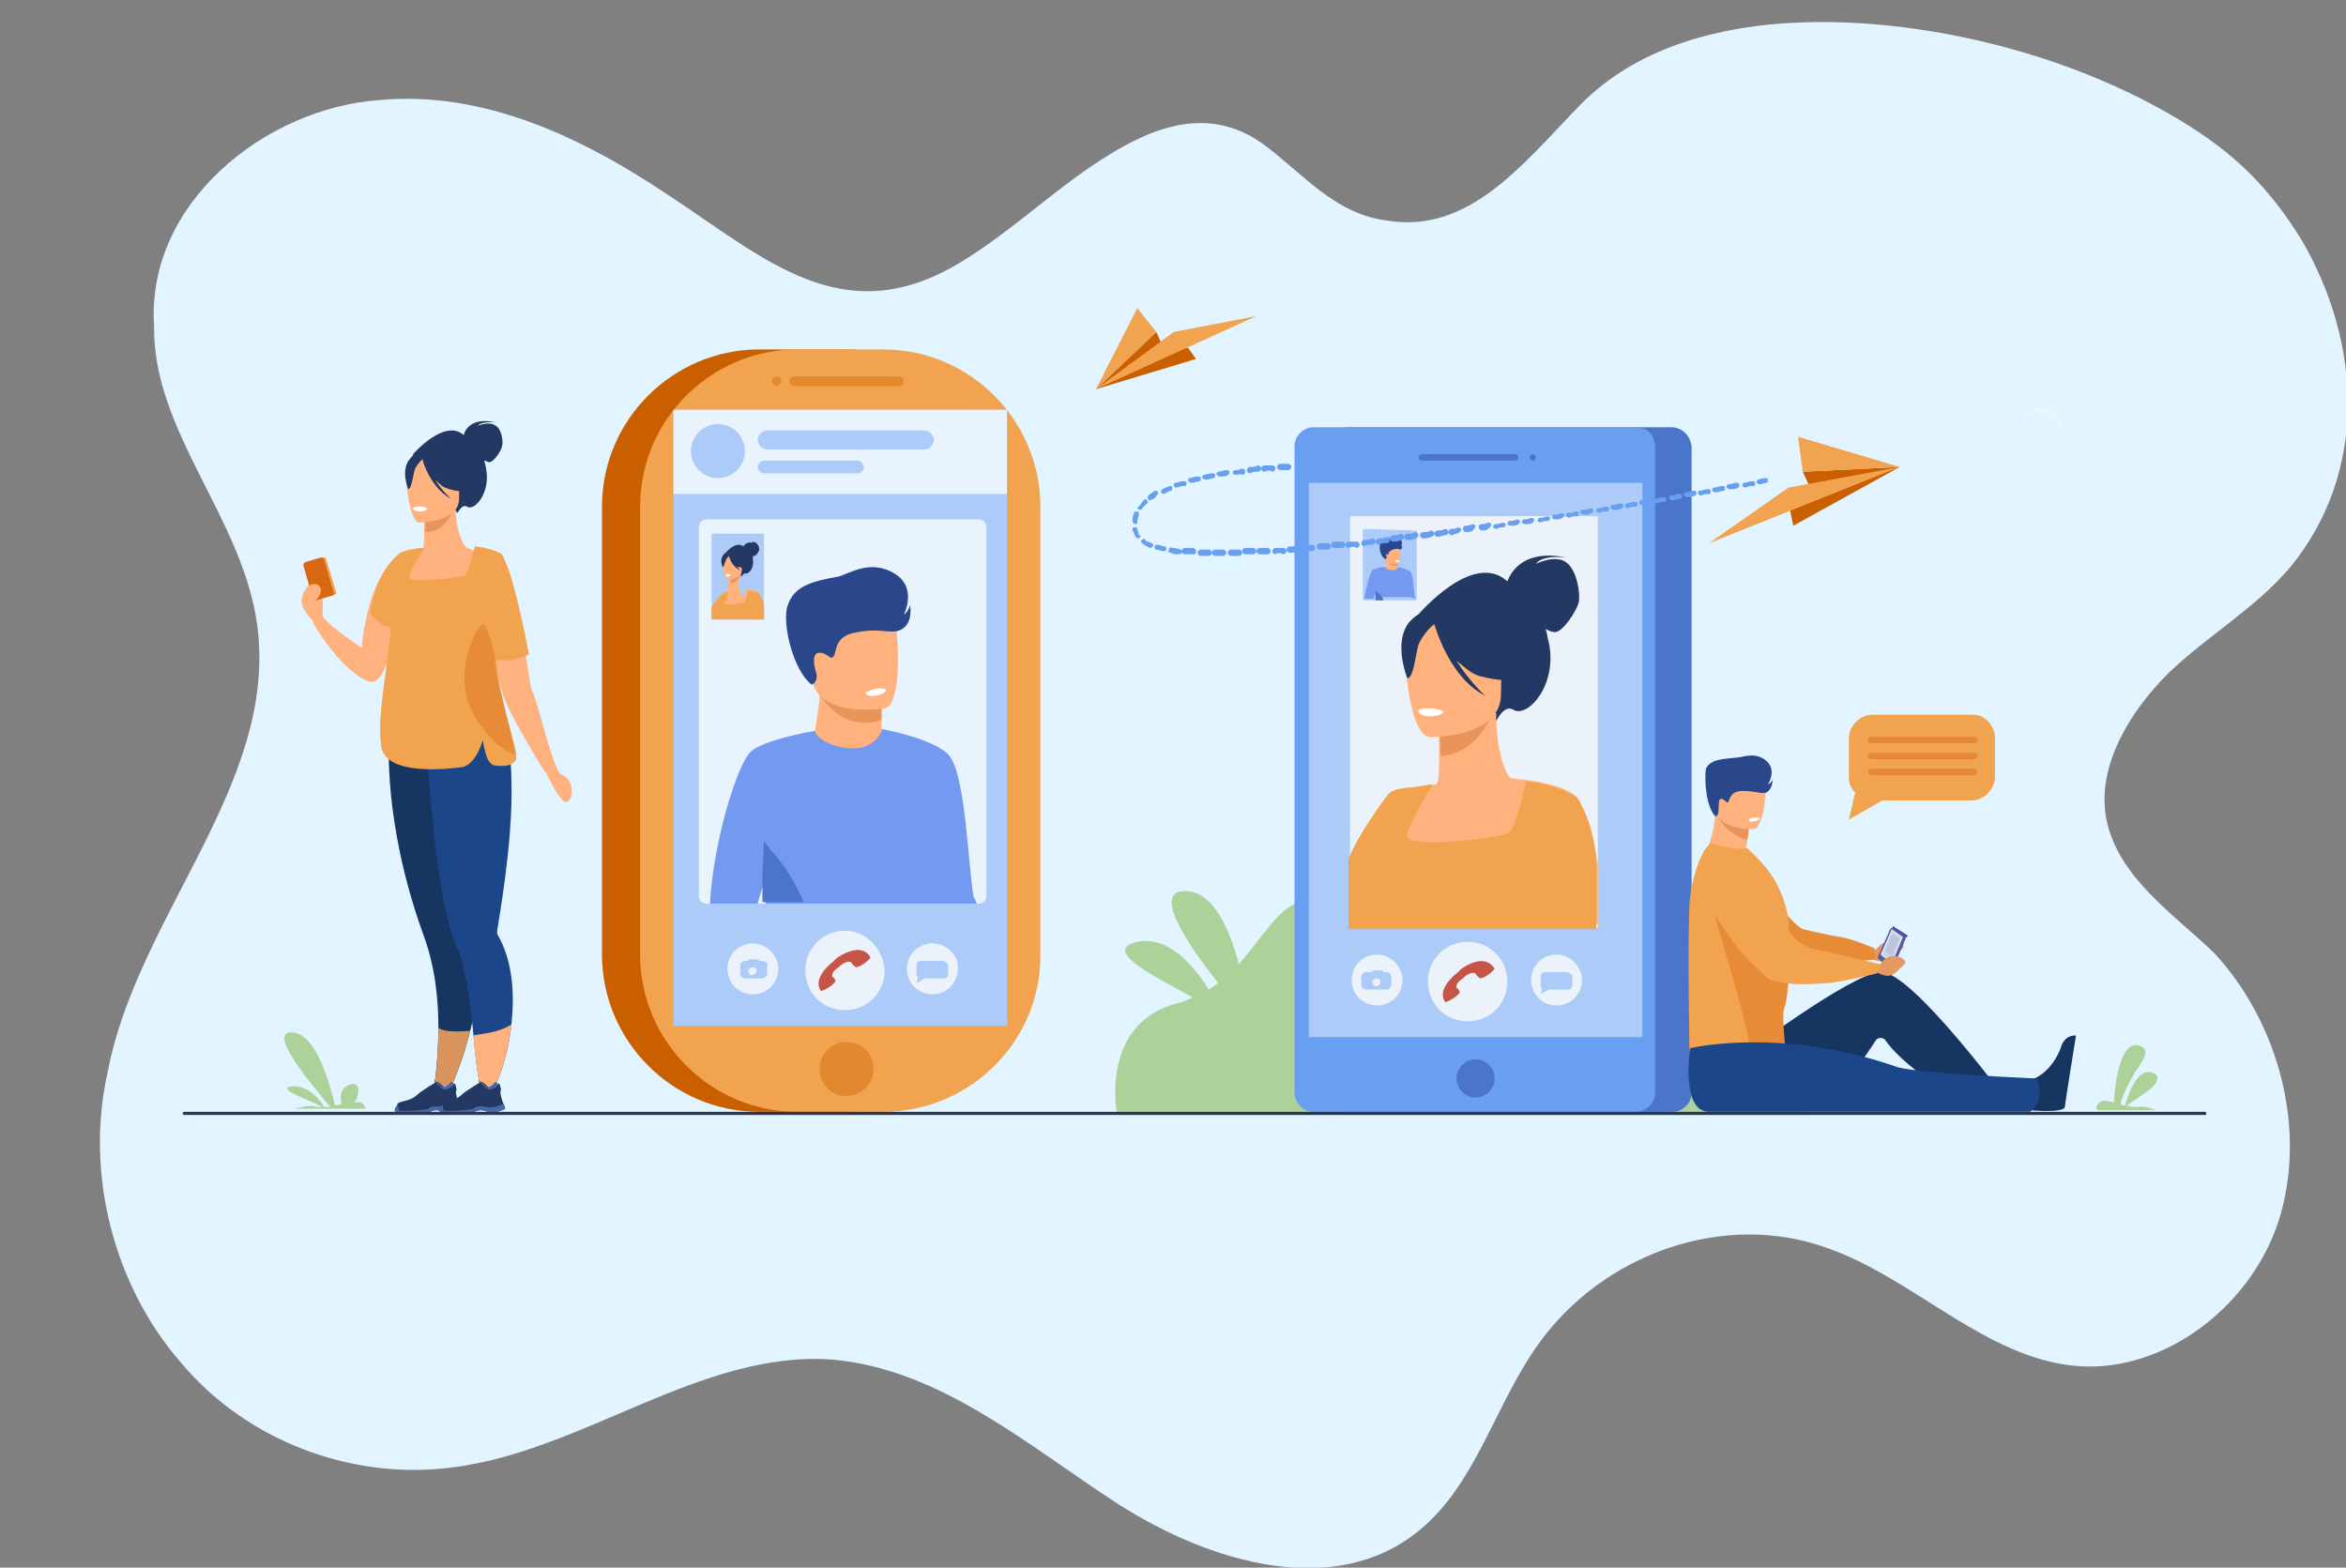 <?xml version="1.0" encoding="utf-8"?>
<!-- Generator: Adobe Illustrator 25.2.3, SVG Export Plug-In . SVG Version: 6.00 Build 0)  -->
<svg version="1.1" id="Layer_1" xmlns="http://www.w3.org/2000/svg" xmlns:xlink="http://www.w3.org/1999/xlink" x="0px" y="0px"
	 viewBox="0 0 147.7 98.7" style="enable-background:new 0 0 147.7 98.7;" xml:space="preserve">
<rect x="0" y="0" width="147.7" height="98.7" fill="#808080" stroke="none"/>
<style type="text/css">
	.st0{fill:#E1F4FF;}
	.st1{opacity:0.3;fill:#FFFFFF;enable-background:new    ;}
	.st2{fill:#CA5F00;}
	.st3{fill:#F1A34F;}
	.st4{opacity:0.4;fill:#CA5F00;}
	.st5{fill:#ADCBF9;}
	.st6{fill:#E9F3FE;}
	.st7{fill:#EBF2F9;}
	.st8{fill:#C65447;}
	.st9{fill:#FFB27D;}
	.st10{fill:#E8945B;}
	.st11{fill:#739AF0;}
	.st12{fill:#4A75CB;}
	.st13{fill:#2B478B;}
	.st14{fill:#FFFFFF;}
	.st15{fill:#ACD29A;}
	.st16{fill:#699FF0;}
	.st17{fill:#233862;}
	.st18{fill:#163560;}
	.st19{fill:#E49963;}
	.st20{fill:#E78B37;}
	.st21{fill:#373480;}
	.st22{fill:#575B9F;}
	.st23{fill:#E2E7F2;}
	.st24{fill:#CED4EA;}
	.st25{fill:#BCC5DD;}
	.st26{fill:#1C468A;}
	.st27{fill:#E58638;}
	.st28{fill:#D86713;}
	.st29{fill:#D9935C;}
	.st30{fill:#466AA5;}
	.st31{opacity:0.4;fill:#D86713;}
	.st32{fill:#2E3552;}
</style>
<path class="st0" d="M42.1,12.3c6.1,4,11,8.7,18.4,4.2c3.3-2,6.1-4.8,9.4-6.8c3.1-1.9,6.5-3,9.8-0.5c2.5,1.9,4.4,4.3,7.7,4.7
	c5.1,0.8,8.5-3.6,11.9-7.1c6.6-7,19.2-6,27.4-3.7c3.6,1,7.3,2.5,10.6,4.5c3.3,2,5.5,4.1,7.6,7.5c3.8,6.5,4.2,14.6-0.7,20.6
	c-2.2,2.6-5.2,4.3-7.7,6.7c-2.4,2.4-4.5,5.8-3.9,9.1c0.7,3.7,4.2,6,6.8,8.5c3.9,4.2,5.8,10.7,4.2,16.4c-1.6,5.7-7.3,10.1-12.9,9.6
	c-5.7-0.5-10.2-5.5-15.6-7.4c-6.5-2.4-14.2,0.3-18.3,6.1c-2.7,3.8-3.9,8.8-7.5,11.7c-5.3,4.3-13.1,2-18.9-1.7
	c-5.7-3.7-11.2-8.5-18-9.1c-8.3-0.6-15.7,5.8-24,6.8c-6.3,0.8-12.9-1.7-17-6.6c-4.2-4.8-6.1-11.9-4.6-18.4c1.9-9.8,10.7-18.1,9.4-28
	c-0.9-6.8-6.6-12.2-6.5-18.9c-0.5-7.7,7-13.7,14.2-14.2C30.4,5.7,36.6,8.6,42.1,12.3z"/>
<path class="st1" d="M128.5,28.3c-0.7,0-1.3-0.6-1.3-1.3c0-0.7,0.6-1.3,1.3-1.3c0.7,0,1.3,0.6,1.3,1.3
	C129.8,27.8,129.2,28.3,128.5,28.3z M128.5,25.9c-0.6,0-1.2,0.5-1.2,1.2c0,0.6,0.5,1.2,1.2,1.2s1.2-0.5,1.2-1.2
	C129.6,26.4,129.1,25.9,128.5,25.9z"/>
<g>
	<g>
		<g>
			<path class="st2" d="M53.2,70h-5.4c-5.5,0-9.9-4.5-9.9-9.9V31.9c0-5.5,4.5-9.9,9.9-9.9h5.4c5.5,0,9.9,4.5,9.9,9.9V60
				C63.1,65.5,58.7,70,53.2,70z"/>
			<path class="st3" d="M55.6,70h-5.4c-5.5,0-9.9-4.5-9.9-9.9V31.9c0-5.5,4.5-9.9,9.9-9.9h5.4c5.5,0,9.9,4.5,9.9,9.9V60
				C65.6,65.5,61.1,70,55.6,70z"/>
			<g>
				<path class="st4" d="M56.6,24.3h-6.6c-0.1,0-0.3-0.1-0.3-0.3l0,0c0-0.1,0.1-0.3,0.3-0.3h6.6c0.1,0,0.3,0.1,0.3,0.3l0,0
					C56.9,24.2,56.8,24.3,56.6,24.3z"/>
				<path class="st4" d="M48.9,24.3L48.9,24.3c-0.1,0-0.3-0.1-0.3-0.3l0,0c0-0.1,0.1-0.3,0.3-0.3l0,0c0.1,0,0.3,0.1,0.3,0.3l0,0
					C49.1,24.2,49,24.3,48.9,24.3z"/>
			</g>
			<path class="st4" d="M51.6,67.3c0-0.9,0.7-1.7,1.7-1.7c0.9,0,1.7,0.7,1.7,1.7S54.2,69,53.2,69C52.3,69,51.6,68.2,51.6,67.3z"/>
		</g>
		<rect x="42.4" y="25.8" class="st5" width="21" height="38.8"/>
		<rect x="42.4" y="25.8" class="st6" width="21" height="5.3"/>
		<circle class="st5" cx="45.2" cy="28.4" r="1.7"/>
		<path class="st5" d="M58.2,27.1h-9.9c-0.3,0-0.6,0.3-0.6,0.6l0,0c0,0.3,0.3,0.6,0.6,0.6h9.9c0.3,0,0.6-0.3,0.6-0.6l0,0
			C58.8,27.4,58.5,27.1,58.2,27.1z"/>
		<path class="st5" d="M54,29h-5.9c-0.2,0-0.4,0.2-0.4,0.4c0,0.2,0.2,0.4,0.4,0.4H54c0.2,0,0.4-0.2,0.4-0.4C54.3,29.2,54.2,29,54,29
			z"/>
		<path class="st6" d="M62.1,33.2v23.2c0,0.3-0.2,0.5-0.5,0.5H44.5c-0.3,0-0.5-0.2-0.5-0.5V33.2c0-0.3,0.2-0.5,0.5-0.5h17.1
			C61.9,32.7,62.1,32.9,62.1,33.2z"/>
		<g>
			<path class="st7" d="M53.2,58.6c-1.4,0-2.5,1.1-2.5,2.5c0,1.4,1.1,2.5,2.5,2.5c1.4,0,2.5-1.1,2.5-2.5
				C55.6,59.7,54.5,58.6,53.2,58.6z"/>
			<path class="st8" d="M52.7,60.3C52.7,60.3,52.7,60.3,52.7,60.3L52.7,60.3c-0.1,0.1-0.1,0.1-0.1,0.1c0,0,0,0,0,0l0,0
				c0,0,0,0-0.1,0.1c-1.5,1.2-0.8,1.9-0.8,1.9s0.6-0.2,0.9-0.6c0,0,0-0.2-0.2-0.3c0,0-0.1-0.3,0.4-0.6c0,0,0.1-0.1,0.1-0.1
				c0.5-0.4,0.7-0.2,0.7-0.2c0.1,0.2,0.3,0.3,0.3,0.3c0.5-0.1,0.9-0.6,0.9-0.6S54.4,59.2,52.7,60.3z"/>
		</g>
		<g>
			<path class="st7" d="M47.4,59.4c-0.9,0-1.6,0.7-1.6,1.6c0,0.9,0.7,1.6,1.6,1.6c0.9,0,1.6-0.7,1.6-1.6
				C49,60.2,48.3,59.4,47.4,59.4z"/>
			<path class="st5" d="M48,60.5h-0.2v0c0-0.1-0.1-0.1-0.1-0.1h-0.5c-0.1,0-0.1,0.1-0.1,0.1v0h-0.2c-0.2,0-0.3,0.2-0.3,0.3v0.5
				c0,0.2,0.2,0.3,0.3,0.3H48c0.2,0,0.3-0.2,0.3-0.3v-0.5C48.4,60.7,48.2,60.5,48,60.5z M47.6,61.2c0,0.1-0.2,0.2-0.3,0.2
				c-0.1,0-0.2-0.2-0.2-0.3c0-0.1,0.2-0.2,0.3-0.2C47.6,60.9,47.7,61.1,47.6,61.2z"/>
		</g>
		<g>
			<path class="st7" d="M58.7,59.4c-0.9,0-1.6,0.7-1.6,1.6c0,0.9,0.7,1.6,1.6,1.6c0.9,0,1.6-0.7,1.6-1.6
				C60.4,60.2,59.6,59.4,58.7,59.4z"/>
			<path class="st5" d="M59.4,60.5H58c-0.2,0-0.3,0.1-0.3,0.3v0.5c0,0.1,0,0.2,0.1,0.2l-0.1,0.4l0.5-0.3h1.2c0.2,0,0.3-0.1,0.3-0.3
				v-0.5C59.7,60.7,59.5,60.5,59.4,60.5z"/>
		</g>
		<g>
			<path class="st9" d="M55.5,45.3l0,0.4c0,0,0.1,1.3-1.5,1.5c-1.6,0.2-2.8-0.1-2.7-1.1c0.1-0.8,0.3-1.7,0.3-2.4
				c0-0.2,0-0.5-0.1-0.8l3.1-0.1l0.9,0.1L55.5,45.3z"/>
			<path class="st10" d="M55.5,43.1l0,2.2c-0.3,0.2-0.7,0.2-1.1,0.2c-1.4,0-2.3-1-2.8-1.8c0-0.2,0-0.5-0.1-0.8l3.1-0.1L55.5,43.1z"
				/>
			<path class="st11" d="M61.3,56.5c-0.4-2.4-0.5-8.1-1.7-9.1c-1.2-1-4.1-1.5-4.1-1.5c0,0,0,0,0,0c0,0,0,0.1,0,0.1
				c-0.1,0.4-0.7,1.1-1.6,1.1c-1.1,0.1-2.5-0.5-2.6-1.1v0c0,0,0,0,0,0c0,0-0.3,0.1-0.4,0.1l-0.1,0c-0.9,0.2-2.8,0.6-3.5,1.2
				c-0.8,0.6-2.4,5.6-2.6,9.6h3c0.1-0.4,0.3-1,0.5-1.7c0,0,0,0,0,0c0,0,0,0,0,0l0,0.1c0,0,0,0,0,0c0,0,0,0,0,0c0,0.1,0,0.1,0,0.2
				c0,0,0,0,0,0c0,0.1,0,0.2,0,0.2c0,0.2,0,0.3,0,0.5c0,0,0,0,0,0.1c0,0.2,0,0.4,0,0.6h9.7h2.1h1.5C61.4,56.7,61.4,56.6,61.3,56.5z"
				/>
			<path class="st12" d="M50.6,56.8h-2.6c0-0.2,0-0.4,0-0.6c0,0,0,0,0-0.1c0-0.2,0-0.3,0-0.5c0-0.1,0-0.2,0-0.2c0,0,0,0,0,0
				c0-0.1,0-0.1,0-0.2c0,0,0,0,0,0l0-0.1c0,0,0,0,0,0l0.1-2.2c0,0,0,0.1,0.1,0.2c0.1,0.1,0.2,0.2,0.3,0.4
				C49.2,54.2,50,55.4,50.6,56.8z"/>
			<path class="st9" d="M55.7,44.6c0,0-4.2,0.7-4.6-1.9c-0.4-2.6-1.2-4.3,1.5-4.9c2.7-0.6,3.4,0.4,3.7,1.2
				C56.6,39.9,56.8,44.4,55.7,44.6z"/>
			<path class="st13" d="M51.1,43.1c0,0,0.4-0.1,0.3-0.7c-0.2-0.6-0.3-1.4,0.3-1.3c0.5,0.1,0.6,0.5,0.8,0.2c0.2-0.3,0-1.3,1.5-1.5
				c1.5-0.3,2.2,0.2,2.8-0.2c0.7-0.4,0.5-1.5,0.5-1.5s-0.1,0.4-0.4,0.6c0,0,0.9-1.7-0.6-2.6c-1.5-0.9-2.8,0-3.5,0.2
				c-1.7,0.3-2.8,0.6-3.2,1.8C49.2,39.1,49.9,42.2,51.1,43.1z"/>
			<path class="st14" d="M55.8,43.4c0,0,0,0.3-0.7,0.4c0,0-0.6,0.1-0.6-0.2C54.6,43.6,55.1,43.2,55.8,43.4z"/>
		</g>
	</g>
	<path class="st15" d="M113.2,67.9c-2.3-3.6-5.2-0.3-5.9-3.1c-0.7-2.9-22.5-8.4-25.1-8.1c-1.6,0.2-2.6,2.2-4.2,4
		c-0.6-2.2-1.6-4.6-3.4-4.6c-2.1,0,0.2,3.4,2.1,5.8c-0.2,0.1-0.4,0.3-0.6,0.4c-1-1.6-2.6-3.4-4.5-3c-2.3,0.5,1.1,2.2,3.5,3.5
		c-0.4,0.2-0.7,0.3-1.1,0.4c-4.7,1.3-3.7,6.8-3.7,6.8l43.4,0.1C113.7,70.1,113.8,68.9,113.2,67.9z"/>
	<g>
		<path class="st12" d="M105.2,26.9H84.9c-0.6,0-1.2,0.5-1.2,1.2v40.7c0,0.6,0.5,1.2,1.2,1.2h20.4c0.6,0,1.2-0.5,1.2-1.2V28.1
			C106.4,27.4,105.9,26.9,105.2,26.9z"/>
		<path class="st16" d="M103,26.9H82.7c-0.6,0-1.2,0.5-1.2,1.2v40.7c0,0.6,0.5,1.2,1.2,1.2H103c0.6,0,1.2-0.5,1.2-1.2V28.1
			C104.2,27.4,103.7,26.9,103,26.9z"/>
		<rect x="82.4" y="30.4" class="st5" width="21" height="34.9"/>
		<path class="st12" d="M95.4,28.6h-5.9c-0.1,0-0.2,0.1-0.2,0.2c0,0.1,0.1,0.2,0.2,0.2h5.9c0.1,0,0.2-0.1,0.2-0.2
			C95.6,28.7,95.5,28.6,95.4,28.6z"/>
		<path class="st12" d="M96.5,28.6c-0.1,0-0.2,0.1-0.2,0.2c0,0.1,0.1,0.2,0.2,0.2s0.2-0.1,0.2-0.2C96.7,28.7,96.6,28.6,96.5,28.6z"
			/>
		<circle class="st12" cx="92.9" cy="67.9" r="1.2"/>
		<g>
			<rect x="85" y="32.5" class="st7" width="15.6" height="25.9"/>
			<path class="st17" d="M98.6,35.4c-0.7-0.5-1.9,0.1-1.9,0.1c0.4-0.6,1.9-0.4,1.9-0.4c-3-0.6-3.6,1.3-3.7,1.5
				c-2.2-2-5.7,2.2-5.7,2.2l5,6.6c0,0,0.5-1.1,1.1-0.7c0.9,0.5,2.8-1.6,2.2-4.3c-0.1-0.3-0.1-0.6-0.2-0.8c0.2,0.1,0.4,0.2,0.6,0.2
				c0.5,0,1.4-1.4,1.5-1.9C99.5,37.4,99.3,35.9,98.6,35.4z"/>
			<path class="st9" d="M99,58.4H87.1c-0.1-0.5-0.1-1-0.1-1.5c0.1-1.2,0.5-2.5,0.9-3.6c0.9-2.2,2.1-3.9,2.1-3.9s0,0,0,0c0,0,0,0,0,0
				c0,0,0,0,0,0c0,0,0,0,0,0h0c0,0,0,0,0,0c0,0,0,0,0,0c0,0,0.1,0,0.2,0c0,0,0,0,0,0c0,0,0,0,0,0c0,0,0.1,0,0.2,0
				c0.2-0.1,0.2-0.9,0.2-1.7c0,0,0-0.1,0-0.1c0,0,0,0,0-0.1c0,0,0-0.1,0-0.1c0,0,0-0.1,0-0.1c0,0,0-0.1,0-0.1c0,0,0-0.1,0-0.1
				c0,0,0-0.1,0-0.1c0-0.1,0-0.2,0-0.3c0-0.1,0-0.1,0-0.2c0,0,0,0,0,0c0,0,0-0.1,0-0.1c0-0.1,0-0.1,0-0.2c0,0,0,0,0,0
				c0-0.1,0-0.1,0-0.2c0,0,0,0,0-0.1v0c0,0,0,0,0-0.1c0,0,0,0,0-0.1c0,0,0,0,0,0c0,0,0,0,0-0.1c0,0,0,0,0,0c0,0,0,0,0-0.1
				c0,0,0,0,0,0c0,0,0,0,0,0c0,0,0,0,0,0c0,0,0,0,0,0c0,0,0,0,0,0c0,0,0,0,0,0l3.2-0.6l0.2,0l0.2,0v0c0,0.2,0,0.4,0,0.6
				c0.1,2,0.6,3.3,1,3.6c0,0,0.1,0.1,0.1,0.1c0.2,0,0.4,0.2,0.7,0.3C97.6,50.6,99.4,54.6,99,58.4z"/>
			<path class="st10" d="M90.6,45.5c0,0,0.1,1.1,0.1,2.1c1.9-0.1,2.9-1.8,3.3-2.7L90.6,45.5z"/>
			<path class="st17" d="M94.4,44.5c0,0,1-1.6,1.2-2.9c0.2-1-0.3-4.5-3.9-4c0,0-1,0.1-2,0.8c-0.8,0.5-1.9,1.6-0.6,4.7l0.3,1
				L94.4,44.5z"/>
			<path class="st9" d="M90,46.4c0,0,4.5,0.1,4.5-2.7c0-2.8,0.6-4.6-2.3-4.8c-2.8-0.2-3.4,0.9-3.6,1.8C88.3,41.7,88.8,46.3,90,46.4z
				"/>
			<path class="st9" d="M97.5,58.4c-0.5-1.7-0.9-3-0.9-3l-0.3-1.4L95.6,51v0l-0.5-2c0,0,0,0,0.1,0c0.1,0,0.5,0.1,0.9,0.1
				c0.7,0.1,1.7,0.3,2.4,0.6c0,0,0,0,0,0c0,0,0,0,0,0c0.4,0.2,0.6,0.3,0.8,0.5c0,0,0,0,0,0c0,0,0,0.1,0.1,0.1
				c0.4,0.9,0.8,2.4,1.2,4.1v3.8H97.5z"/>
			<path class="st17" d="M93.3,42.6c1.9,0.5,2.7,0,2.7,0s-1.4-1.1-1.7-3.1c0,0-0.9-1.9-3.7-1c-0.1,0.1-0.3,0.2-0.4,0.3
				c-0.3-0.3-0.8-0.4-1.5,0.4c-1,1.3-0.1,3.5-0.1,3.5c0.4,0,0.5-1.4,0.7-2.1c0.2-0.5,0.7-1.1,1-1.3c0.1,0.3,1,3.4,3.2,4.5
				c0,0-1-0.9-1.8-2.2C92.2,42,92.7,42.5,93.3,42.6z"/>
			<path class="st3" d="M99.4,50.4C99.4,50.4,99.4,50.3,99.4,50.4c-0.1-0.1-0.1-0.1-0.1-0.1c-0.1-0.1-0.1-0.1-0.2-0.2c0,0,0,0,0,0
				c-0.2-0.1-0.4-0.2-0.6-0.3c0,0,0,0,0,0c-1.1-0.5-2.4-0.6-2.4-0.6s0,0,0,0c0,0,0,0.1-0.1,0.3c-0.1,0.4-0.2,1-0.4,1.6v0
				c-0.2,0.6-0.4,1.2-0.6,1.3c-0.4,0.4-6.2,1-6.4,0.3c-0.1-0.6,1.5-3.1,1.6-3.3c0,0,0,0,0,0c0,0,0,0,0,0c0,0,0,0,0,0
				c0,0-0.1,0-0.2,0c0,0,0,0,0,0c0,0,0,0,0,0h0c0,0,0,0,0,0c0,0,0,0,0,0c0,0,0,0,0,0c0,0,0,0,0,0c-0.7,0.1-1.1,0.2-1.5,0.2
				c-0.7,0.1-0.8,0.2-1,0.3c-0.2,0.2-2,2.6-2.6,4.2v4.4h1.4h0.8h13.4v-4.6C100.3,52.4,99.9,51.2,99.4,50.4z"/>
			<path class="st14" d="M90.9,44.8c0,0-0.1,0.3-0.9,0.3c0,0-0.7,0-0.7-0.4C89.3,44.7,90,44.4,90.9,44.8z"/>
		</g>
		<g>
			<path class="st7" d="M92.4,59.3c-1.4,0-2.5,1.1-2.5,2.5c0,1.4,1.1,2.5,2.5,2.5c1.4,0,2.5-1.1,2.5-2.5
				C94.9,60.4,93.8,59.3,92.4,59.3z"/>
			<path class="st8" d="M92,61C92,61,91.9,61,92,61L92,61c-0.1,0.1-0.1,0.1-0.1,0.1c0,0,0,0,0,0l0,0c0,0,0,0-0.1,0.1
				c-1.5,1.2-0.8,1.9-0.8,1.9s0.6-0.2,0.9-0.6c0,0,0-0.2-0.2-0.3c0,0-0.1-0.3,0.4-0.6c0,0,0.1-0.1,0.1-0.1c0.5-0.4,0.7-0.2,0.7-0.2
				c0.1,0.2,0.3,0.3,0.3,0.3c0.5-0.1,0.9-0.6,0.9-0.6S93.6,59.9,92,61z"/>
		</g>
		<g>
			<path class="st7" d="M86.7,60.1c-0.9,0-1.6,0.7-1.6,1.6c0,0.9,0.7,1.6,1.6,1.6c0.9,0,1.6-0.7,1.6-1.6
				C88.3,60.9,87.6,60.1,86.7,60.1z"/>
			<path class="st5" d="M87.3,61.2h-0.2v0c0-0.1-0.1-0.1-0.1-0.1h-0.5c-0.1,0-0.1,0.1-0.1,0.1v0H86c-0.2,0-0.3,0.2-0.3,0.3v0.5
				c0,0.2,0.2,0.3,0.3,0.3h1.3c0.2,0,0.3-0.2,0.3-0.3v-0.5C87.6,61.4,87.5,61.2,87.3,61.2z M86.9,61.9c0,0.1-0.2,0.2-0.3,0.2
				c-0.1,0-0.2-0.2-0.2-0.3c0-0.1,0.2-0.2,0.3-0.2C86.9,61.6,86.9,61.8,86.9,61.9z"/>
		</g>
		<g>
			<path class="st7" d="M98,60.1c-0.9,0-1.6,0.7-1.6,1.6c0,0.9,0.7,1.6,1.6,1.6c0.9,0,1.6-0.7,1.6-1.6C99.6,60.9,98.9,60.1,98,60.1z
				"/>
			<path class="st5" d="M98.6,61.2h-1.3c-0.2,0-0.3,0.1-0.3,0.3v0.5c0,0.1,0,0.2,0.1,0.2L97,62.6l0.5-0.3h1.2c0.2,0,0.3-0.1,0.3-0.3
				v-0.5C99,61.4,98.8,61.2,98.6,61.2z"/>
		</g>
		<path class="st5" d="M89.2,33.4v4.3c0,0,0,0.1-0.1,0.1h-3.2c0,0-0.1,0-0.1-0.1v-4.3c0,0,0-0.1,0.1-0.1L89.2,33.4
			C89.2,33.3,89.2,33.3,89.2,33.4z"/>
		<g>
			<path class="st9" d="M88,35.6L88,35.6c0,0.1,0,0.3-0.3,0.4c-0.3,0-0.5,0-0.5-0.2c0-0.1,0.1-0.3,0.1-0.4c0,0,0-0.1,0-0.1l0.6,0
				l0.2,0L88,35.6z"/>
			<path class="st11" d="M89.1,37.7C89,37.3,89,36.2,88.8,36c-0.2-0.2-0.8-0.3-0.8-0.3c0,0,0,0,0,0c0,0,0,0,0,0
				c0,0.1-0.1,0.2-0.3,0.2c-0.2,0-0.5-0.1-0.5-0.2v0c0,0,0,0,0,0c0,0-0.1,0-0.1,0l0,0c-0.2,0-0.5,0.1-0.7,0.2
				c-0.1,0.1-0.4,1-0.5,1.8h0.6c0-0.1,0-0.2,0.1-0.3c0,0,0,0,0,0c0,0,0,0,0,0l0,0c0,0,0,0,0,0c0,0,0,0,0,0c0,0,0,0,0,0c0,0,0,0,0,0
				c0,0,0,0,0,0c0,0,0,0.1,0,0.1c0,0,0,0,0,0c0,0,0,0.1,0,0.1h1.8h0.4L89.1,37.7C89.1,37.8,89.1,37.7,89.1,37.7z"/>
			<path class="st10" d="M88,35.2l0,0.4c-0.1,0-0.1,0-0.2,0c-0.3,0-0.4-0.2-0.5-0.3c0,0,0-0.1,0-0.1l0.6,0L88,35.2z"/>
			<path class="st12" d="M87.1,37.8h-0.5c0,0,0-0.1,0-0.1c0,0,0,0,0,0c0,0,0-0.1,0-0.1c0,0,0,0,0,0c0,0,0,0,0,0c0,0,0,0,0,0
				c0,0,0,0,0,0l0,0c0,0,0,0,0,0l0-0.4c0,0,0,0,0,0c0,0,0,0,0.1,0.1C86.8,37.3,87,37.5,87.1,37.8z"/>
			<path class="st9" d="M88,35.5c0,0-0.8,0.1-0.9-0.4c-0.1-0.5-0.2-0.8,0.3-0.9c0.5-0.1,0.6,0.1,0.7,0.2
				C88.2,34.6,88.2,35.4,88,35.5z"/>
			<path class="st13" d="M87.2,35.2c0,0,0.1,0,0.1-0.1c0-0.1-0.1-0.3,0-0.2c0.1,0,0.1,0.1,0.1,0c0,0,0-0.2,0.3-0.3
				c0.3-0.1,0.4,0,0.5,0c0.1-0.1,0.1-0.3,0.1-0.3s0,0.1-0.1,0.1c0,0,0.2-0.3-0.1-0.5c-0.3-0.2-0.5,0-0.7,0C87.2,34,87,34,86.9,34.2
				C86.8,34.5,86.9,35,87.2,35.2z"/>
			<path class="st14" d="M88.1,35.3c0,0,0,0.1-0.1,0.1c0,0-0.1,0-0.1,0C87.8,35.3,87.9,35.2,88.1,35.3z"/>
		</g>
	</g>
	<g>
		<path class="st18" d="M127.8,69.9c0,0,2.1,0.2,2.2-0.2c0-0.1,0.3-2,0.3-2l0.4-2.5c0,0-0.6-0.1-0.9,0.6c-0.2,0.7-0.9,1.9-2,2.2
			C126.7,68.3,127.8,69.9,127.8,69.9z"/>
		<path class="st19" d="M117.9,59.7l0.2,0.1c0,0,0.5-0.8,1.5-0.5c0,0,0.4,0.2,0.2,0.4c-0.2,0.2-0.2,0.1-0.5,0.4
			c-0.3,0.3-0.8,0.5-1.1,0.4l-0.3-0.1L117.9,59.7z"/>
		<path class="st18" d="M109.5,66.6c0,0,7-5.3,8.9-5.4c2-0.1,8.4,8.7,8.4,8.7h-2.4c0,0-4.2-2.3-5.7-4.4c-0.1-0.2-0.5-0.2-0.6,0
			c-0.8,1.2-2.8,4.3-4.1,4.4C112.6,70.1,109.5,66.6,109.5,66.6z"/>
		<path class="st9" d="M110.1,52.1c0,0,0,0.3-0.1,0.8c-0.1,0.6-0.2,1.3-0.2,1.5l-2.1,0.5l-0.2-1.5c0,0,0.5-1.1,0.5-2.5L110.1,52.1z"
			/>
		<g>
			<path class="st20" d="M108.3,55.3l3,3.6l1,1.3c0,0,1.9,0.3,2.8,0.4c0.7,0.1,3-0.2,3-0.2l-0.1-0.7c0,0-1.4-0.6-2.1-0.7
				c-0.7-0.1-2.4-0.5-2.4-0.5c-0.6-0.2-3.1-3.4-3.1-3.4L108.3,55.3z"/>
		</g>
		<path class="st3" d="M106.4,68.3l6.1-0.5c0,0,0-0.1,0-0.3c0-0.1,0-0.1,0-0.2c0-0.6-0.2-1.4-0.3-2.2c-0.1-0.5-0.1-1.1,0.1-1.5
			c0.2-0.5,0.3-1.5,0.3-2.5c0-1.2,0-2.3,0-2.3c0.1-0.8-0.1-1.6-0.4-2.4c-0.6-1.6-1.7-2.5-2.2-3c0,0-0.6,0.2-2.3-0.3
			c0,0-0.2,0.2-0.3,0.3c0,0-0.7,0.9-1,3.1C106.2,58.5,106.4,68.3,106.4,68.3z"/>
		<path class="st20" d="M107.9,57.4c0,0.3,2.5,8.1,2.2,8.6c-1.5,2.8,2.2,1.5,2.4,0.8c-0.1-0.5-0.3-2.8-0.2-3.3
			c0.2-0.5,0.3-1.5,0.3-2.5c-0.1-0.3-0.2-0.7-0.4-1C111.3,59.9,107.8,55.2,107.9,57.4z"/>
		<g>
			<path class="st21" d="M120.1,58.9l-0.8-0.5c0,0,0,0,0,0l0,0l-0.1-0.1l-0.7,2.2L119,61l0.1,0c0,0,0,0,0,0l0,0l0,0
				c0,0,0.1,0,0.1-0.1l0.8-1.9C120.1,59,120.1,58.9,120.1,58.9z"/>
			<path class="st22" d="M118.3,60.4L119,61c0.1,0,0.1,0,0.2-0.1L120,59c0-0.1,0-0.1,0-0.1l-0.8-0.5c-0.1,0-0.1,0-0.2,0.1l-0.8,1.8
				C118.2,60.3,118.3,60.4,118.3,60.4z"/>
			<polygon class="st23" points="118.4,60.1 119.1,60.7 119.8,59 119.1,58.5 			"/>
			<path class="st21" d="M118.7,60.5C118.7,60.5,118.7,60.5,118.7,60.5C118.6,60.5,118.6,60.5,118.7,60.5
				C118.6,60.5,118.6,60.6,118.7,60.5C118.6,60.6,118.7,60.6,118.7,60.5z"/>
			<polygon class="st24" points="119.7,59 119.1,58.6 118.5,60.1 119.1,60.6 			"/>
			<polygon class="st25" points="119.6,59.1 119.1,58.8 118.7,59.9 119.1,60.2 			"/>
		</g>
		<path class="st19" d="M118,60.7l0.4,0c0,0,0.4-0.8,1.3-0.4c0,0,0.4,0.2,0.2,0.4c-0.2,0.2-0.1,0.1-0.4,0.4
			c-0.3,0.3-0.6,0.4-0.9,0.3l-0.3-0.1L118,60.7z"/>
		<path class="st3" d="M108.5,53.4c0,0,1.5,0.6,2.3,2c0.5,0.9,1.4,2.4,1.9,3.3c0.3,0.5,0.8,0.8,1.3,1l1.8,0.4l2.5,0.6
			c0,0,0.1,0.1,0,0.3c0,0.3-0.2,0.3-0.2,0.3s-2.4,0.6-3.2,0.6c-2.1,0.2-3.1-0.1-3.4-0.2c-0.1,0-0.1-0.1-0.2-0.1
			c-0.3-0.3-1.5-1.3-2.2-2.3c-0.6-1-2.4-3.4-2.4-3.4L108.5,53.4z"/>
		<path class="st26" d="M106.4,66c0,0-0.6,4,1.2,4c1.8,0,20.2,0,20.2,0s0.6-0.4,0.6-1.1c0-0.8-0.2-1-0.2-1s-7.2-0.3-8.7-0.7
			C112.1,64.6,106.4,66,106.4,66z"/>
		<path class="st10" d="M110.1,52.1c0,0,0,0.3-0.1,0.8c-1.9-0.6-2-2.1-2-2.1L110.1,52.1z"/>
		<path class="st9" d="M110.4,52.2c0,0-2.4,0.1-2.4-1.4c0-1.5-0.3-2.4,1.2-2.5c1.5-0.1,1.8,0.4,1.9,0.9
			C111.3,49.7,111,52.2,110.4,52.2z"/>
		<path class="st13" d="M108,51.4c0,0,0.2,0,0.2-0.4c0-0.3,0-0.8,0.2-0.7c0.3,0.1,0.3,0.3,0.4,0.2c0.1-0.1,0.1-0.7,0.9-0.7
			c0.8,0,1.2,0.2,1.5,0.1c0.4-0.2,0.4-0.8,0.4-0.8s-0.1,0.2-0.3,0.3c0,0,0.6-0.9-0.1-1.5c-0.7-0.6-1.5-0.2-1.9-0.2
			c-0.9,0.1-1.6,0.1-1.9,0.7C107.3,49.1,107.4,50.8,108,51.4z"/>
		<path class="st14" d="M110.8,51.5c0,0,0,0.2-0.4,0.2c0,0-0.3,0.1-0.3-0.1C110.1,51.6,110.3,51.4,110.8,51.5z"/>
	</g>
	<g>
		<path class="st3" d="M124.2,45h-6.3c-0.8,0-1.5,0.7-1.5,1.5v2.4c0,0.4,0.1,0.7,0.4,1l-0.4,1.7l2.1-1.2h5.6c0.8,0,1.5-0.7,1.5-1.5
			v-2.4C125.6,45.7,125,45,124.2,45z"/>
		<g>
			<path class="st27" d="M117.8,46.8h6.5c0.1,0,0.2-0.1,0.2-0.2c0-0.1-0.1-0.2-0.2-0.2h-6.5c-0.1,0-0.2,0.1-0.2,0.2
				C117.5,46.7,117.7,46.8,117.8,46.8z"/>
			<path class="st27" d="M124.3,47.4h-6.5c-0.1,0-0.2,0.1-0.2,0.2c0,0.1,0.1,0.2,0.2,0.2h6.5c0.1,0,0.2-0.1,0.2-0.2
				C124.5,47.5,124.4,47.4,124.3,47.4z"/>
			<path class="st27" d="M124.3,48.4h-6.5c-0.1,0-0.2,0.1-0.2,0.2c0,0.1,0.1,0.2,0.2,0.2h6.5c0.1,0,0.2-0.1,0.2-0.2
				C124.5,48.5,124.4,48.4,124.3,48.4z"/>
		</g>
	</g>
	<g>
		<rect x="44.8" y="33.6" class="st5" width="3.3" height="5.4"/>
		<g>
			<path class="st17" d="M47.6,34.2c-0.2-0.1-0.4,0-0.4,0C47.3,34.1,47.6,34.1,47.6,34.2c-0.6-0.2-0.8,0.2-0.8,0.2
				c-0.5-0.4-1.2,0.5-1.2,0.5l1.1,1.4c0,0,0.1-0.2,0.2-0.2c0.2,0.1,0.6-0.3,0.5-0.9c0-0.1,0-0.1,0-0.2c0,0,0.1,0,0.1,0
				c0.1,0,0.3-0.3,0.3-0.4C47.8,34.6,47.8,34.3,47.6,34.2z"/>
			<path class="st9" d="M47.7,39h-2.5c0-0.1,0-0.2,0-0.3c0-0.3,0.1-0.5,0.2-0.8c0.2-0.5,0.4-0.8,0.4-0.8s0,0,0,0c0,0,0,0,0,0
				c0,0,0,0,0,0c0,0,0,0,0,0h0c0,0,0,0,0,0c0,0,0,0,0,0c0,0,0,0,0,0c0,0,0,0,0,0c0,0,0,0,0,0c0,0,0,0,0,0c0,0,0.1-0.2,0-0.4
				c0,0,0,0,0,0c0,0,0,0,0,0c0,0,0,0,0,0c0,0,0,0,0,0c0,0,0,0,0,0c0,0,0,0,0,0c0,0,0,0,0,0c0,0,0,0,0-0.1c0,0,0,0,0,0c0,0,0,0,0,0
				c0,0,0,0,0,0c0,0,0,0,0,0c0,0,0,0,0,0c0,0,0,0,0,0c0,0,0,0,0,0v0c0,0,0,0,0,0c0,0,0,0,0,0c0,0,0,0,0,0c0,0,0,0,0,0c0,0,0,0,0,0
				c0,0,0,0,0,0c0,0,0,0,0,0c0,0,0,0,0,0c0,0,0,0,0,0c0,0,0,0,0,0c0,0,0,0,0,0c0,0,0,0,0,0l0.7-0.1l0,0l0,0v0c0,0,0,0.1,0,0.1
				c0,0.4,0.1,0.7,0.2,0.8c0,0,0,0,0,0c0,0,0.1,0,0.1,0.1C47.4,37.4,47.8,38.2,47.7,39z"/>
			<path class="st10" d="M46,36.3c0,0,0,0.2,0,0.4c0.4,0,0.6-0.4,0.7-0.6L46,36.3z"/>
			<path class="st17" d="M46.8,36.1c0,0,0.2-0.3,0.3-0.6c0-0.2-0.1-0.9-0.8-0.8c0,0-0.2,0-0.4,0.2c-0.2,0.1-0.4,0.3-0.1,1l0.1,0.2
				L46.8,36.1z"/>
			<path class="st9" d="M45.8,36.5c0,0,0.9,0,0.9-0.6c0-0.6,0.1-1-0.5-1c-0.6,0-0.7,0.2-0.8,0.4C45.5,35.5,45.6,36.5,45.8,36.5z"/>
			<path class="st9" d="M47.4,39c-0.1-0.4-0.2-0.6-0.2-0.6l-0.1-0.3L47,37.5v0l-0.1-0.4c0,0,0,0,0,0c0,0,0.1,0,0.2,0
				c0.2,0,0.4,0.1,0.5,0.1c0,0,0,0,0,0c0,0,0,0,0,0c0.1,0,0.1,0.1,0.2,0.1c0,0,0,0,0,0c0,0,0,0,0,0c0.1,0.2,0.2,0.5,0.3,0.9V39H47.4
				z"/>
			<path class="st17" d="M46.5,35.7c0.4,0.1,0.6,0,0.6,0s-0.3-0.2-0.4-0.7c0,0-0.3-0.5-0.8-0.2c0,0-0.1,0-0.1,0.1
				c-0.1-0.1-0.2-0.1-0.3,0.1c-0.2,0.3,0,0.7,0,0.7c0.1,0,0.1-0.3,0.2-0.4c0-0.1,0.1-0.2,0.2-0.3c0,0.1,0.2,0.7,0.7,0.9
				c0,0-0.2-0.2-0.4-0.5C46.3,35.6,46.4,35.7,46.5,35.7z"/>
			<path class="st3" d="M47.8,37.4C47.8,37.3,47.8,37.3,47.8,37.4C47.8,37.3,47.8,37.3,47.8,37.4C47.8,37.3,47.8,37.3,47.8,37.4
				C47.8,37.3,47.8,37.3,47.8,37.4c-0.1-0.1-0.1-0.1-0.2-0.1c0,0,0,0,0,0c-0.2-0.1-0.5-0.1-0.5-0.1s0,0,0,0c0,0,0,0,0,0.1
				c0,0.1-0.1,0.2-0.1,0.3v0c0,0.1-0.1,0.2-0.1,0.3c-0.1,0.1-1.3,0.2-1.3,0.1c0-0.1,0.3-0.7,0.3-0.7c0,0,0,0,0,0c0,0,0,0,0,0
				c0,0,0,0,0,0c0,0,0,0,0,0c0,0,0,0,0,0c0,0,0,0,0,0h0c0,0,0,0,0,0c0,0,0,0,0,0c0,0,0,0,0,0c0,0,0,0,0,0c-0.1,0-0.2,0-0.3,0
				c-0.1,0-0.6,0.6-0.8,0.9V39h0.3h0.2h2.8v-1C48,37.8,47.9,37.5,47.8,37.4z"/>
			<path class="st14" d="M46,36.2c0,0,0,0.1-0.2,0.1c0,0-0.1,0-0.1-0.1C45.7,36.1,45.8,36.1,46,36.2z"/>
		</g>
	</g>
	<g>
		<path class="st16" d="M76.8,35c-0.1,0-0.2,0-0.3,0c-0.1,0-0.2-0.1-0.2-0.2c0-0.1,0.1-0.2,0.2-0.2c0,0,0,0,0,0c0.2,0,0.3,0,0.5,0
			c0,0,0,0,0,0c0.1,0,0.2,0.1,0.2,0.2c0,0.1-0.1,0.2-0.2,0.2C76.9,35,76.9,35,76.8,35z M77.5,35c-0.1,0-0.2-0.1-0.2-0.2
			c0-0.1,0.1-0.2,0.2-0.2c0.2,0,0.3,0,0.5,0c0.1,0,0.2,0.1,0.2,0.2c0,0.1-0.1,0.2-0.2,0.2C77.8,35,77.6,35,77.5,35
			C77.5,35,77.5,35,77.5,35z M76.1,35C76.1,35,76.1,35,76.1,35c-0.2,0-0.3,0-0.5,0c-0.1,0-0.2-0.1-0.2-0.2c0-0.1,0.1-0.2,0.2-0.2
			c0.1,0,0.3,0,0.5,0c0.1,0,0.2,0.1,0.2,0.2C76.3,34.9,76.2,35,76.1,35z M78.4,34.9c-0.1,0-0.2-0.1-0.2-0.2c0-0.1,0.1-0.2,0.2-0.2
			c0.2,0,0.3,0,0.5,0c0.1,0,0.2,0.1,0.2,0.2c0,0.1-0.1,0.2-0.2,0.2C78.7,34.9,78.6,34.9,78.4,34.9C78.4,34.9,78.4,34.9,78.4,34.9z
			 M75.1,34.9C75.1,34.9,75.1,34.9,75.1,34.9c-0.2,0-0.3,0-0.5,0c-0.1,0-0.2-0.1-0.2-0.2c0-0.1,0.1-0.2,0.2-0.2c0.1,0,0.3,0,0.5,0
			c0.1,0,0.2,0.1,0.2,0.2C75.3,34.9,75.2,34.9,75.1,34.9z M79.3,34.9c-0.1,0-0.2-0.1-0.2-0.2c0-0.1,0.1-0.2,0.2-0.2
			c0.2,0,0.3,0,0.5,0c0.1,0,0.2,0.1,0.2,0.2c0,0.1-0.1,0.2-0.2,0.2C79.7,34.9,79.5,34.9,79.3,34.9C79.4,34.9,79.4,34.9,79.3,34.9z
			 M74.2,34.9C74.2,34.9,74.2,34.9,74.2,34.9c-0.2,0-0.3,0-0.5-0.1c-0.1,0-0.2-0.1-0.1-0.2c0-0.1,0.1-0.2,0.2-0.1
			c0.1,0,0.3,0,0.5,0.1c0.1,0,0.2,0.1,0.2,0.2C74.4,34.8,74.3,34.9,74.2,34.9z M80.3,34.9c-0.1,0-0.2-0.1-0.2-0.2
			c0-0.1,0.1-0.2,0.2-0.2c0.2,0,0.3,0,0.5,0c0.1,0,0.2,0.1,0.2,0.2c0,0.1-0.1,0.2-0.2,0.2C80.6,34.8,80.4,34.8,80.3,34.9
			C80.3,34.9,80.3,34.9,80.3,34.9z M81.2,34.8c-0.1,0-0.2-0.1-0.2-0.2c0-0.1,0.1-0.2,0.2-0.2c0.2,0,0.3,0,0.5,0
			c0.1,0,0.2,0.1,0.2,0.2c0,0.1-0.1,0.2-0.2,0.2C81.5,34.8,81.4,34.8,81.2,34.8C81.2,34.8,81.2,34.8,81.2,34.8z M82.1,34.7
			c-0.1,0-0.2-0.1-0.2-0.2c0-0.1,0.1-0.2,0.2-0.2c0.2,0,0.3,0,0.5,0c0.1,0,0.2,0.1,0.2,0.2c0,0.1-0.1,0.2-0.2,0.2
			C82.5,34.7,82.3,34.7,82.1,34.7C82.2,34.7,82.1,34.7,82.1,34.7z M73.3,34.7C73.3,34.7,73.3,34.7,73.3,34.7c-0.2,0-0.4-0.1-0.5-0.1
			c-0.1,0-0.1-0.1-0.1-0.2c0-0.1,0.1-0.1,0.2-0.1c0.1,0,0.3,0.1,0.4,0.1c0.1,0,0.2,0.1,0.1,0.2C73.4,34.7,73.4,34.7,73.3,34.7z
			 M83.1,34.6c-0.1,0-0.2-0.1-0.2-0.2c0-0.1,0.1-0.2,0.2-0.2c0.2,0,0.3,0,0.5,0c0.1,0,0.2,0.1,0.2,0.2c0,0.1-0.1,0.2-0.2,0.2
			C83.4,34.6,83.2,34.6,83.1,34.6C83.1,34.6,83.1,34.6,83.1,34.6z M84,34.5c-0.1,0-0.2-0.1-0.2-0.2c0-0.1,0.1-0.2,0.2-0.2
			c0.2,0,0.3,0,0.5,0c0.1,0,0.2,0.1,0.2,0.2c0,0.1-0.1,0.2-0.2,0.2C84.3,34.5,84.2,34.5,84,34.5C84,34.5,84,34.5,84,34.5z
			 M84.9,34.5c-0.1,0-0.2-0.1-0.2-0.2c0-0.1,0.1-0.2,0.2-0.2c0.2,0,0.3,0,0.5,0c0.1,0,0.2,0.1,0.2,0.2c0,0.1-0.1,0.2-0.2,0.2
			C85.3,34.4,85.1,34.4,84.9,34.5C84.9,34.5,84.9,34.5,84.9,34.5z M72.4,34.5C72.4,34.5,72.4,34.4,72.4,34.5
			c-0.2-0.1-0.4-0.2-0.5-0.3c-0.1-0.1-0.1-0.2,0-0.2c0.1-0.1,0.2-0.1,0.2,0c0.1,0.1,0.2,0.1,0.4,0.2c0.1,0,0.1,0.1,0.1,0.2
			C72.5,34.4,72.5,34.5,72.4,34.5z M85.9,34.4c-0.1,0-0.2-0.1-0.2-0.2c0-0.1,0.1-0.2,0.2-0.2c0.2,0,0.3,0,0.5-0.1
			c0.1,0,0.2,0.1,0.2,0.2c0,0.1-0.1,0.2-0.2,0.2C86.2,34.3,86,34.3,85.9,34.4C85.9,34.4,85.9,34.4,85.9,34.4z M86.8,34.3
			c-0.1,0-0.2-0.1-0.2-0.2c0-0.1,0.1-0.2,0.2-0.2c0.2,0,0.3,0,0.5-0.1c0.1,0,0.2,0.1,0.2,0.2c0,0.1-0.1,0.2-0.2,0.2
			C87.1,34.2,87,34.2,86.8,34.3C86.8,34.3,86.8,34.3,86.8,34.3z M87.7,34.1c-0.1,0-0.2-0.1-0.2-0.2c0-0.1,0.1-0.2,0.2-0.2
			c0.2,0,0.3,0,0.5-0.1c0.1,0,0.2,0.1,0.2,0.2c0,0.1-0.1,0.2-0.2,0.2C88,34.1,87.9,34.1,87.7,34.1C87.7,34.1,87.7,34.1,87.7,34.1z
			 M88.6,34c-0.1,0-0.2-0.1-0.2-0.2c0-0.1,0.1-0.2,0.2-0.2c0.2,0,0.3,0,0.5-0.1c0.1,0,0.2,0.1,0.2,0.2c0,0.1-0.1,0.2-0.2,0.2
			C89,34,88.8,34,88.6,34C88.7,34,88.7,34,88.6,34z M89.6,33.9c-0.1,0-0.2-0.1-0.2-0.2c0-0.1,0.1-0.2,0.2-0.2c0.2,0,0.3,0,0.5-0.1
			c0.1,0,0.2,0.1,0.2,0.2c0,0.1-0.1,0.2-0.2,0.2C89.9,33.9,89.7,33.9,89.6,33.9C89.6,33.9,89.6,33.9,89.6,33.9z M71.7,33.9
			c-0.1,0-0.1,0-0.2-0.1c0,0,0,0,0,0c-0.1-0.1-0.1-0.3-0.2-0.4c0-0.1,0-0.2,0.1-0.2c0.1,0,0.2,0,0.2,0.1c0,0.1,0.1,0.2,0.1,0.4
			c0,0,0,0,0,0C71.9,33.7,71.8,33.8,71.7,33.9C71.7,33.9,71.7,33.9,71.7,33.9z M90.5,33.8c-0.1,0-0.2-0.1-0.2-0.2
			c0-0.1,0.1-0.2,0.2-0.2c0.2,0,0.3,0,0.5-0.1c0.1,0,0.2,0.1,0.2,0.2c0,0.1-0.1,0.2-0.2,0.2C90.8,33.7,90.7,33.8,90.5,33.8
			C90.5,33.8,90.5,33.8,90.5,33.8z M91.4,33.7c-0.1,0-0.2-0.1-0.2-0.2c0-0.1,0.1-0.2,0.1-0.2c0.2,0,0.3,0,0.5-0.1
			c0.1,0,0.2,0.1,0.2,0.1c0,0.1-0.1,0.2-0.1,0.2C91.8,33.6,91.6,33.6,91.4,33.7C91.4,33.7,91.4,33.7,91.4,33.7z M92.3,33.5
			c-0.1,0-0.2-0.1-0.2-0.2c0-0.1,0.1-0.2,0.1-0.2c0.2,0,0.3,0,0.5-0.1c0.1,0,0.2,0.1,0.2,0.1c0,0.1-0.1,0.2-0.1,0.2
			C92.7,33.5,92.5,33.5,92.3,33.5C92.4,33.5,92.4,33.5,92.3,33.5z M93.3,33.4c-0.1,0-0.2-0.1-0.2-0.2c0-0.1,0.1-0.2,0.1-0.2
			c0.2,0,0.3,0,0.5-0.1c0.1,0,0.2,0.1,0.2,0.1c0,0.1-0.1,0.2-0.1,0.2C93.6,33.4,93.5,33.4,93.3,33.4C93.3,33.4,93.3,33.4,93.3,33.4z
			 M94.2,33.3c-0.1,0-0.2-0.1-0.2-0.1c0-0.1,0.1-0.2,0.1-0.2c0.2,0,0.3,0,0.5-0.1c0.1,0,0.2,0.1,0.2,0.1c0,0.1-0.1,0.2-0.1,0.2
			C94.5,33.2,94.4,33.2,94.2,33.3C94.2,33.3,94.2,33.3,94.2,33.3z M95.1,33.1c-0.1,0-0.2-0.1-0.2-0.1c0-0.1,0.1-0.2,0.1-0.2
			c0.2,0,0.3,0,0.5-0.1c0.1,0,0.2,0.1,0.2,0.1c0,0.1-0.1,0.2-0.1,0.2C95.5,33.1,95.3,33.1,95.1,33.1C95.1,33.1,95.1,33.1,95.1,33.1z
			 M96,33c-0.1,0-0.2-0.1-0.2-0.1c0-0.1,0.1-0.2,0.1-0.2c0.2,0,0.3,0,0.5-0.1c0.1,0,0.2,0.1,0.2,0.1c0,0.1-0.1,0.2-0.1,0.2
			C96.4,33,96.2,33,96,33C96.1,33,96.1,33,96,33z M71.5,33C71.5,33,71.5,33,71.5,33c-0.1,0-0.2-0.1-0.2-0.2c0-0.2,0-0.3,0.1-0.5
			c0-0.1,0.1-0.1,0.2-0.1c0.1,0,0.1,0.1,0.1,0.2c0,0.1-0.1,0.3-0.1,0.4C71.6,32.9,71.6,33,71.5,33z M97,32.9c-0.1,0-0.2-0.1-0.2-0.1
			c0-0.1,0.1-0.2,0.1-0.2c0.2,0,0.3,0,0.5-0.1c0.1,0,0.2,0.1,0.2,0.1c0,0.1-0.1,0.2-0.1,0.2C97.3,32.8,97.1,32.8,97,32.9
			C97,32.9,97,32.9,97,32.9z M97.9,32.7c-0.1,0-0.2-0.1-0.2-0.1c0-0.1,0.1-0.2,0.1-0.2c0.2,0,0.3,0,0.5-0.1c0.1,0,0.2,0.1,0.2,0.1
			c0,0.1-0.1,0.2-0.1,0.2C98.2,32.7,98.1,32.7,97.9,32.7C97.9,32.7,97.9,32.7,97.9,32.7z M98.8,32.6c-0.1,0-0.2-0.1-0.2-0.1
			c0-0.1,0-0.2,0.1-0.2c0.2,0,0.3,0,0.5-0.1c0.1,0,0.2,0,0.2,0.1c0,0.1,0,0.2-0.1,0.2C99.1,32.5,99,32.5,98.8,32.6
			C98.8,32.6,98.8,32.6,98.8,32.6z M99.7,32.4c-0.1,0-0.2-0.1-0.2-0.1c0-0.1,0-0.2,0.1-0.2c0.2,0,0.3,0,0.5-0.1c0.1,0,0.2,0,0.2,0.1
			c0,0.1,0,0.2-0.1,0.2C100.1,32.4,99.9,32.4,99.7,32.4C99.8,32.4,99.7,32.4,99.7,32.4z M100.7,32.3c-0.1,0-0.2-0.1-0.2-0.1
			c0-0.1,0-0.2,0.1-0.2c0.2,0,0.3-0.1,0.5-0.1c0.1,0,0.2,0,0.2,0.1c0,0.1,0,0.2-0.1,0.2C101,32.2,100.8,32.2,100.7,32.3
			C100.7,32.3,100.7,32.3,100.7,32.3z M71.8,32.1c0,0-0.1,0-0.1,0c-0.1-0.1-0.1-0.2,0-0.2c0.1-0.1,0.2-0.3,0.3-0.4
			c0.1-0.1,0.2-0.1,0.2,0c0.1,0.1,0.1,0.2,0,0.2c-0.1,0.1-0.2,0.2-0.3,0.3C71.9,32.1,71.8,32.1,71.8,32.1z M101.6,32.1
			c-0.1,0-0.2-0.1-0.2-0.1c0-0.1,0-0.2,0.1-0.2c0.2,0,0.3-0.1,0.5-0.1c0.1,0,0.2,0,0.2,0.1c0,0.1,0,0.2-0.1,0.2
			C101.9,32.1,101.8,32.1,101.6,32.1C101.6,32.1,101.6,32.1,101.6,32.1z M102.5,32c-0.1,0-0.2-0.1-0.2-0.1c0-0.1,0-0.2,0.1-0.2
			c0.2,0,0.3-0.1,0.5-0.1c0.1,0,0.2,0,0.2,0.1c0,0.1,0,0.2-0.1,0.2C102.8,31.9,102.7,31.9,102.5,32C102.5,32,102.5,32,102.5,32z
			 M103.4,31.8c-0.1,0-0.2-0.1-0.2-0.1c0-0.1,0-0.2,0.1-0.2c0.2,0,0.3-0.1,0.5-0.1c0.1,0,0.2,0,0.2,0.1c0,0.1,0,0.2-0.1,0.2
			C103.8,31.8,103.6,31.8,103.4,31.8C103.4,31.8,103.4,31.8,103.4,31.8z M104.3,31.7c-0.1,0-0.2-0.1-0.2-0.1c0-0.1,0-0.2,0.1-0.2
			c0.2,0,0.3-0.1,0.5-0.1c0.1,0,0.2,0,0.2,0.1s0,0.2-0.1,0.2C104.7,31.6,104.5,31.6,104.3,31.7C104.4,31.7,104.4,31.7,104.3,31.7z
			 M72.4,31.5c-0.1,0-0.1,0-0.1-0.1c-0.1-0.1,0-0.2,0-0.2c0.1-0.1,0.3-0.2,0.4-0.3c0.1,0,0.2,0,0.2,0.1c0,0.1,0,0.2-0.1,0.2
			C72.8,31.3,72.7,31.4,72.4,31.5C72.5,31.5,72.5,31.5,72.4,31.5z M105.3,31.5c-0.1,0-0.2-0.1-0.2-0.1c0-0.1,0-0.2,0.1-0.2
			c0.2,0,0.3-0.1,0.5-0.1c0.1,0,0.2,0,0.2,0.1c0,0.1,0,0.2-0.1,0.2C105.6,31.4,105.4,31.5,105.3,31.5
			C105.3,31.5,105.3,31.5,105.3,31.5z M106.2,31.3c-0.1,0-0.2-0.1-0.2-0.1c0-0.1,0-0.2,0.1-0.2c0.2,0,0.3-0.1,0.5-0.1
			c0.1,0,0.2,0,0.2,0.1c0,0.1,0,0.2-0.1,0.2C106.5,31.3,106.4,31.3,106.2,31.3C106.2,31.3,106.2,31.3,106.2,31.3z M107.1,31.2
			c-0.1,0-0.2-0.1-0.2-0.1c0-0.1,0-0.2,0.1-0.2c0.2,0,0.3-0.1,0.5-0.1c0.1,0,0.2,0,0.2,0.1c0,0.1,0,0.2-0.1,0.2
			C107.4,31.1,107.3,31.1,107.1,31.2C107.1,31.2,107.1,31.2,107.1,31.2z M73.3,31.1c-0.1,0-0.1,0-0.2-0.1c0-0.1,0-0.2,0.1-0.2
			c0.1-0.1,0.3-0.1,0.4-0.2c0.1,0,0.2,0,0.2,0.1c0,0.1,0,0.2-0.1,0.2C73.6,30.9,73.5,31,73.3,31.1C73.3,31,73.3,31.1,73.3,31.1z
			 M108,31c-0.1,0-0.2-0.1-0.2-0.1c0-0.1,0-0.2,0.1-0.2c0.2,0,0.3-0.1,0.5-0.1c0.1,0,0.2,0,0.2,0.1c0,0.1,0,0.2-0.1,0.2
			C108.4,30.9,108.2,31,108,31C108,31,108,31,108,31z M108.9,30.8c-0.1,0-0.2-0.1-0.2-0.1c0-0.1,0-0.2,0.1-0.2
			c0.2,0,0.3-0.1,0.5-0.1c0.1,0,0.2,0,0.2,0.1c0,0.1,0,0.2-0.1,0.2C109.3,30.8,109.1,30.8,108.9,30.8C109,30.8,109,30.8,108.9,30.8z
			 M74.1,30.7c-0.1,0-0.1,0-0.2-0.1c0-0.1,0-0.2,0.1-0.2c0.1,0,0.3-0.1,0.5-0.1c0.1,0,0.2,0,0.2,0.1c0,0.1,0,0.2-0.1,0.2
			C74.5,30.6,74.3,30.6,74.1,30.7C74.2,30.7,74.1,30.7,74.1,30.7z M109.9,30.7c-0.1,0-0.2-0.1-0.2-0.1c0-0.1,0-0.2,0.1-0.2
			c0.2,0,0.3-0.1,0.5-0.1c0.1,0,0.2,0,0.2,0.1c0,0.1,0,0.2-0.1,0.2C110.2,30.6,110.1,30.6,109.9,30.7
			C109.9,30.7,109.9,30.7,109.9,30.7z M110.8,30.5c-0.1,0-0.2-0.1-0.2-0.1c0-0.1,0-0.2,0.1-0.2c0.3-0.1,0.4-0.1,0.4-0.1
			c0.1,0,0.2,0,0.2,0.1c0,0.1,0,0.2-0.1,0.2C111.3,30.4,111.1,30.4,110.8,30.5C110.8,30.5,110.8,30.5,110.8,30.5z M75,30.4
			c-0.1,0-0.1-0.1-0.2-0.1c0-0.1,0-0.2,0.1-0.2c0.1,0,0.3-0.1,0.5-0.1c0.1,0,0.2,0,0.2,0.1c0,0.1,0,0.2-0.1,0.2
			C75.4,30.3,75.2,30.4,75,30.4C75,30.4,75,30.4,75,30.4z M75.9,30.2c-0.1,0-0.2-0.1-0.2-0.1c0-0.1,0-0.2,0.1-0.2
			c0.1,0,0.3-0.1,0.5-0.1c0.1,0,0.2,0,0.2,0.1c0,0.1,0,0.2-0.1,0.2C76.3,30.1,76.1,30.2,75.9,30.2C76,30.2,75.9,30.2,75.9,30.2z
			 M76.8,30c-0.1,0-0.2-0.1-0.2-0.1c0-0.1,0-0.2,0.1-0.2c0.2,0,0.3-0.1,0.5-0.1c0.1,0,0.2,0,0.2,0.1c0,0.1,0,0.2-0.1,0.2
			C77.2,30,77,30,76.8,30C76.9,30,76.9,30,76.8,30z M77.8,29.9c-0.1,0-0.2-0.1-0.2-0.1c0-0.1,0.1-0.2,0.1-0.2c0.2,0,0.3,0,0.5-0.1
			c0.1,0,0.2,0.1,0.2,0.2c0,0.1-0.1,0.2-0.2,0.2C78.1,29.8,77.9,29.9,77.8,29.9C77.8,29.9,77.8,29.9,77.8,29.9z M78.7,29.8
			c-0.1,0-0.2-0.1-0.2-0.2c0-0.1,0.1-0.2,0.2-0.2c0.2,0,0.3,0,0.5-0.1c0.1,0,0.2,0.1,0.2,0.2c0,0.1-0.1,0.2-0.2,0.2
			C79,29.7,78.9,29.7,78.7,29.8C78.7,29.8,78.7,29.8,78.7,29.8z M79.6,29.7c-0.1,0-0.2-0.1-0.2-0.2c0-0.1,0.1-0.2,0.2-0.2
			c0.2,0,0.3,0,0.5,0c0.1,0,0.2,0.1,0.2,0.2c0,0.1-0.1,0.2-0.2,0.2C80,29.6,79.8,29.6,79.6,29.7C79.6,29.7,79.6,29.7,79.6,29.7z
			 M80.6,29.6c-0.1,0-0.2-0.1-0.2-0.2c0-0.1,0.1-0.2,0.2-0.2c0.3,0,0.5,0,0.5,0c0.1,0,0.2,0.1,0.2,0.2c0,0.1-0.1,0.2-0.2,0.2
			C81,29.6,80.9,29.6,80.6,29.6C80.6,29.6,80.6,29.6,80.6,29.6z"/>
	</g>
	<g>
		<polygon class="st2" points="112.9,33.1 119.6,29.4 113.5,29.7 114,30.8 112.7,32.1 		"/>
		<polygon class="st3" points="119.6,29.4 112.6,30.7 107.6,34.2 		"/>
		<polygon class="st3" points="113.5,29.7 119.6,29.4 113.2,27.5 		"/>
	</g>
	<g>
		<polygon class="st2" points="75.3,22.6 69,24.5 72.8,20.9 73.2,21.8 74.8,21.9 		"/>
		<polygon class="st3" points="69,24.5 73.9,20.9 79.1,19.9 		"/>
		<polygon class="st3" points="72.8,20.9 69,24.5 71.6,19.4 		"/>
	</g>
	<g>
		<path class="st17" d="M31.2,26.8c-0.4-0.3-1.1,0-1.1,0c0.2-0.3,1.1-0.2,1.1-0.2c-1.7-0.4-2,0.7-2,0.8c-1.2-1.1-3.2,1.2-3.2,1.2
			l2.8,3.7c0,0,0.3-0.6,0.6-0.4c0.5,0.3,1.5-0.9,1.2-2.4c0-0.2-0.1-0.3-0.1-0.5c0.1,0,0.2,0.1,0.3,0.1c0.3,0,0.8-0.8,0.8-1
			C31.7,27.9,31.6,27,31.2,26.8z"/>
		<path class="st9" d="M23.2,42.9c-1.8-0.7-3.5-3.7-3.5-3.7l0.6-0.4c0.5,0.7,2.5,2,2.5,2c0-0.6,0.1-1.1,0.2-1.6
			c0.6-3.2,1.9-4.1,2.3-4.3c0.1,0,0.1,0,0.1,0s0,0,0,0.1c0,0.1,0,0.3,0,0.6C25.3,37.4,24.7,43.4,23.2,42.9z"/>
		<path class="st9" d="M31.8,46.1c-0.9-2-1.3-2.5-1.3-3.1c0-0.5,0.2-1,0.7-2.3c0.1-0.3,0.2-0.6,0.2-0.9c0.4-2.5-1.1-5.2-2-5.3
			c-0.2-0.1-0.7-1-0.7-2.4l-0.1,0l-1.9,0.4c0,0,0,0.6,0,1.1c0,0.5,0,0.9-0.1,1c-0.1,0-0.2,0-0.2,0s-1.6,2.2-1.7,4.2
			c-0.1,2,1.3,2.9,0,6.9C23.5,49.8,32.3,47.2,31.8,46.1z"/>
		<path class="st10" d="M26.8,32.4c0,0,0,0.6,0,1.1c1.1,0,1.6-1,1.8-1.5L26.8,32.4z"/>
		<path class="st17" d="M28.9,31.8c0,0,0.6-0.9,0.7-1.6c0.1-0.5-0.2-2.5-2.2-2.2c0,0-0.6,0.1-1.1,0.4c-0.4,0.3-1,0.9-0.4,2.6
			l0.2,0.6L28.9,31.8z"/>
		<path class="st9" d="M26.4,32.9c0,0,2.5,0,2.5-1.5c0-1.5,0.3-2.6-1.3-2.7c-1.6-0.1-1.9,0.5-2,1C25.5,30.3,25.8,32.9,26.4,32.9z"/>
		<path class="st18" d="M29.6,64.9C29,67.4,28,69.3,28,69.3l-0.8-0.1c0,0,0.4-1.9,0.4-4.5c0-1.8-0.2-3.9-1-6
			c-2.5-7-2.1-12.1-2.1-12.1l4.6,0.5l0.2,0c0,2.1,0.1,5,0.1,7.2c0,2,0.1,3.5,0.1,3.5C30.5,59.9,30.2,62.6,29.6,64.9z"/>
		<path class="st26" d="M32.2,64.5c-0.3,2.8-1.4,4.7-1.4,4.7l-0.4,0.3c0,0-0.4-2-0.6-4.4c-0.2-2.3-0.6-4.6-1-5.4
			c-1.5-2.9-2-13.8-2-13.8l4.7-0.2c0.5,0.8,0.7,2.1,0.7,3.6c0.1,3.7-0.8,8.6-0.9,9.3c0,0,0,0,0,0c0,0.1,0,0.1,0,0.2
			C32.3,60.5,32.4,62.6,32.2,64.5z"/>
		<path class="st17" d="M28.3,30.8c1,0.3,1.5,0,1.5,0s-0.8-0.6-1-1.7c0,0-0.5-1.4-2.2-0.4c-0.2-0.1-0.5-0.2-0.8,0.2
			c-0.6,0.7-0.1,1.9-0.1,1.9c0.2,0,0.3-0.8,0.4-1.2c0.1-0.3,0.4-0.6,0.5-0.7c0,0.2,0.6,1.9,1.8,2.5c0,0-0.6-0.5-1-1.2
			C27.7,30.5,27.9,30.7,28.3,30.8z"/>
		<path class="st9" d="M35.4,48.8c-0.2-0.1-0.4-0.5-0.4-0.6c-0.6-1.4-1.2-4.2-1.5-4.7c-0.1-0.2-0.2-1.1-0.4-2.2
			c-0.4-2-0.9-4.9-1.4-6c-0.1-0.1-0.2-0.3-0.5-0.3c-0.7-0.3-1.9-0.4-1.9-0.4l0.6,2.7l0.2,0.8c0,0,0.6,2,1,3.6
			c0.2,0.8,0.4,1.5,0.5,1.8c0.2,1.1,2.7,5.1,2.7,5.1l0,0l0,0c0,0,0.1,0,0.2,0.3c0.1,0.2,0.8,1.6,1.1,1.6c0.3,0,0.4-0.4,0.4-0.7
			C36,49.3,35.7,48.9,35.4,48.8z"/>
		<path class="st9" d="M20.3,38.8c0-0.1,0.1-1.2-0.1-1.4c-0.2-0.2-0.6-0.6-0.7-0.6c-0.1,0-0.6,0.7-0.5,1.2c0.1,0.5,0.8,1.2,0.8,1.2
			L20.3,38.8z"/>
		<g>
			<path class="st3" d="M21.2,37.4l-1.2,0.3c0,0-0.1,0-0.1,0l-0.7-2.2c0,0,0-0.1,0-0.1l1.2-0.3c0,0,0.1,0,0.1,0L21.2,37.4
				C21.3,37.4,21.3,37.4,21.2,37.4z"/>
			<path class="st28" d="M20.9,37.5l-1,0.3c-0.1,0-0.1,0-0.2-0.1l-0.6-2.1c0-0.1,0-0.1,0.1-0.2l1-0.3c0.1,0,0.1,0,0.2,0.1l0.6,2.1
				C21.1,37.4,21,37.5,20.9,37.5z"/>
		</g>
		<path class="st9" d="M32.2,64.5c-0.3,2.8-1.4,4.7-1.4,4.7l-0.4,0.4c0,0-0.4-2.1-0.6-4.4C30,65.1,31.3,65.1,32.2,64.5z"/>
		<path class="st3" d="M31.1,41.5c0.3,0.1,1.2,0.2,2.2-0.3c-0.4-2.1-1-4.9-1.6-6.1c0-0.1-0.1-0.1-0.1-0.2c0,0,0,0,0,0
			c-0.6-0.4-1.7-0.5-1.7-0.5s-0.4,1.6-0.6,1.8c-0.2,0.2-3.5,0.5-3.5,0.2c-0.1-0.4,0.8-1.7,0.9-1.9c0,0-0.1,0-0.1,0
			c-0.4,0-0.6,0.1-0.8,0.1c-0.4,0.1-0.6,0.2-0.6,0.2c-0.4,0.3-1.5,1.3-1.9,3.8c0,0,0.5,0.7,1.2,0.9c0,0,0,0,0.1,0
			c-0.1,2.1-0.9,5.5-0.6,7.5c0.3,1.9,4.3,1.4,5.1,1.3c0.5-0.1,1-0.7,1.3-1.7c0.1,0.7,0.3,1.6,0.8,1.6c0.8,0.1,1.2-0.1,1.3-0.4
			c0-0.1,0-0.2,0-0.4C32.3,46.4,31.5,43.9,31.1,41.5z"/>
		<path class="st29" d="M29.6,64.9C29,67.4,28,69.3,28,69.3l-0.8-0.1c0,0,0.4-1.9,0.4-4.5C27.8,64.9,28.4,65,29.6,64.9z"/>
		<g>
			<path class="st17" d="M28.5,70H28c-0.2,0-0.3-0.1-0.5-0.1c-0.3,0-0.4,0.1-0.4,0.1c0,0,0,0,0,0h-2.2c-0.1-0.1,0-0.3,0.1-0.4
				c0-0.1,0.1-0.2,0.2-0.2c0.2-0.1,0.7-0.1,1.1-0.5c0.2-0.2,1.2-0.8,1.2-0.8l0,0c0,0,0.1,0,0.5,0.4c0.2,0.2,0.6-0.3,0.6-0.3
				s0.1,0.1,0.1,0.2c0,0.1,0.1,0.2,0,0.3c0,0.2,0.1,0.6,0.2,0.8c0.1,0.2,0.1,0.3,0.1,0.3S28.9,69.9,28.5,70z"/>
			<path class="st30" d="M28.6,68.3c-0.1,0.1-0.4,0.3-0.6,0.3c-0.2,0-0.7-0.6-0.7-0.6l0,0c0,0,0.1,0,0.5,0.4
				c0.2,0.2,0.6-0.3,0.6-0.3S28.6,68.2,28.6,68.3z"/>
			<path class="st30" d="M28.5,70H28c-0.2,0-0.3-0.1-0.5-0.1c-0.3,0-0.4,0.1-0.4,0.1c0,0,0,0,0,0h-2.2c-0.1-0.1,0-0.3,0.1-0.4
				c0.1-0.1,0.1,0.3,0.1,0.3c0,0.1,1.8,0,1.9-0.1c0.1-0.1,0.4-0.2,0.8-0.1c0.4,0.1,0.9-0.1,1.1-0.2c0.1,0.2,0.1,0.3,0.1,0.3
				S28.9,69.9,28.5,70z"/>
		</g>
		<g>
			<path class="st17" d="M31.3,70h-0.5c-0.2,0-0.3-0.1-0.5-0.1c-0.3,0-0.4,0.1-0.4,0.1c0,0,0,0,0,0h-2.2c-0.1-0.1,0-0.3,0.1-0.4
				c0-0.1,0.1-0.2,0.2-0.2c0.2-0.1,0.7-0.1,1.1-0.5c0.2-0.2,1.2-0.8,1.2-0.8l0,0c0,0,0.1,0,0.5,0.4c0.2,0.2,0.6-0.3,0.6-0.3
				s0.1,0.1,0.1,0.2c0,0.1,0.1,0.2,0,0.3c0,0.2,0.1,0.6,0.2,0.8c0.1,0.2,0.1,0.3,0.1,0.3S31.7,69.9,31.3,70z"/>
			<path class="st30" d="M31.4,68.3c-0.1,0.1-0.4,0.3-0.6,0.3c-0.2,0-0.7-0.6-0.7-0.6l0,0c0,0,0.1,0,0.5,0.4
				c0.2,0.2,0.6-0.3,0.6-0.3S31.3,68.2,31.4,68.3z"/>
			<path class="st30" d="M31.3,70h-0.5c-0.2,0-0.3-0.1-0.5-0.1c-0.3,0-0.4,0.1-0.4,0.1c0,0,0,0,0,0h-2.2c-0.1-0.1,0-0.3,0.1-0.4
				c0.1-0.1,0.1,0.3,0.1,0.3c0,0.1,1.8,0,1.9-0.1c0.1-0.1,0.4-0.2,0.8-0.1c0.4,0.1,0.9-0.1,1.1-0.2c0.1,0.2,0.1,0.3,0.1,0.3
				S31.7,69.9,31.3,70z"/>
		</g>
		<path class="st31" d="M32.4,47.5c-0.6-0.2-1.3-0.7-2.1-1.8c-2.3-2.9-0.2-6.4,0.1-6.4c0.3-0.1,0.8,2.2,0.8,2.2
			C31.5,43.9,32.3,46.4,32.4,47.5z"/>
		<path class="st9" d="M19.4,36.9c0,0,0.4-0.3,0.7,0c0.3,0.3-0.1,0.9-0.4,1c-0.3,0.1-0.4,0.2-0.4,0.2L19.4,36.9z"/>
		<path class="st14" d="M26.9,32c0,0,0,0.2-0.5,0.2c0,0-0.4,0-0.4-0.2C26.1,31.9,26.4,31.8,26.9,32z"/>
	</g>
	<path class="st15" d="M19.9,69.7c0.1,0,0.2,0,0.4,0c-0.7-0.4-3.1-1.2-1.9-1.3c1-0.1,1.8,0.9,2,1.3c0.1,0,0.2,0,0.4,0
		c-1-1.2-4.1-4.8-2.4-4.7c1.6,0.1,2.4,3.5,2.7,4.6c0.1,0,0.2,0,0.4-0.1c-0.1-0.4-0.1-1,0.5-1.2c0.8-0.3,0.6,0.8,0.3,1.1
		c0.2,0,0.3,0,0.4,0c0.2,0.1,0.3,0.3,0.3,0.4h-4.5C18.7,69.8,19.5,69.5,19.9,69.7z"/>
	<path class="st15" d="M134.6,69.7c-0.2,0-0.5,0-0.7-0.1h0c0.3-0.2,0.9-0.6,1.3-0.9c0.6-0.4,1-1.1,0.1-1.2c-0.8-0.1-1.4,1.6-1.5,2.1
		c0,0,0,0,0,0c-0.1,0-0.2,0-0.3-0.1c0.1-0.4,0.4-1.1,0.7-1.6c0.3-0.7,1.6-1.9,0.3-2.1c-1.1-0.1-1.4,2.9-1.4,3.6l0,0
		c-0.2,0-0.4-0.1-0.6-0.1c-0.4,0-0.7,0.5-0.4,0.6h3.7C135.6,69.9,135.2,69.6,134.6,69.7z"/>
	<path class="st32" d="M138.8,70.2H11.6c-0.1,0-0.1-0.1-0.1-0.1l0,0c0-0.1,0.1-0.1,0.1-0.1h127.2c0.1,0,0.1,0.1,0.1,0.1l0,0
		C138.9,70.2,138.9,70.2,138.8,70.2z"/>
</g>
</svg>
